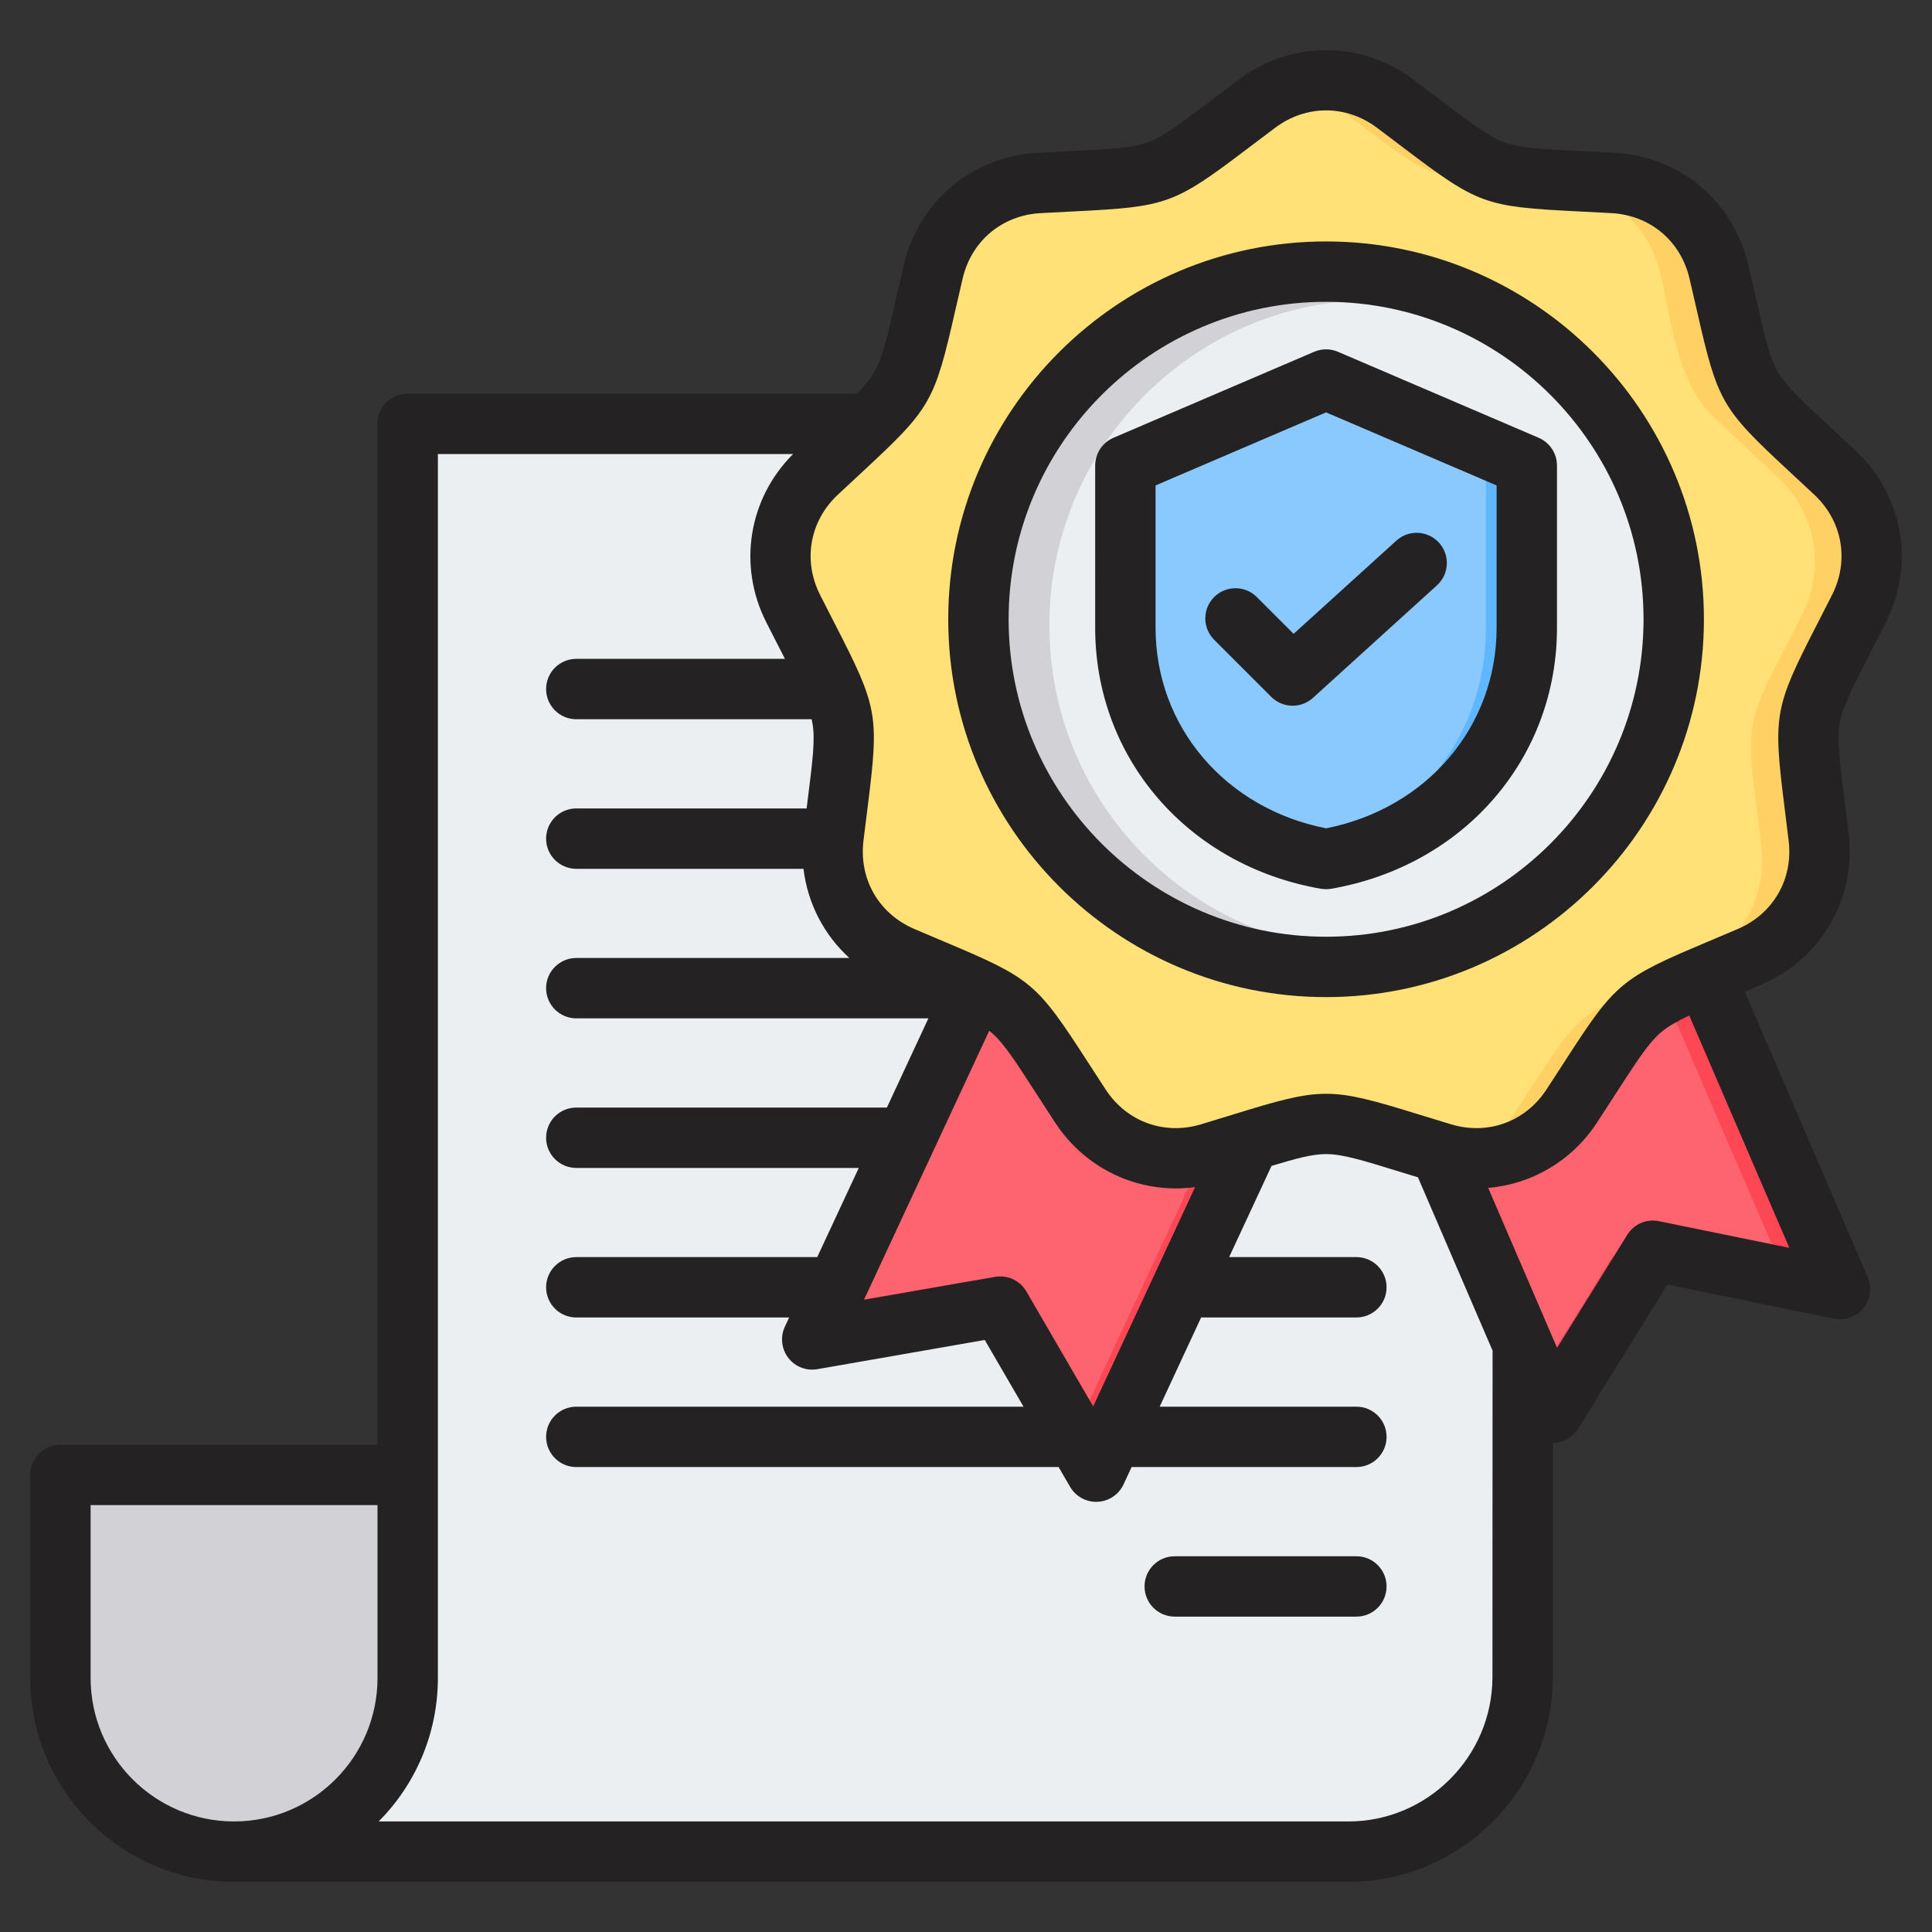<svg id="Layer_1" enable-background="new 0 0 512 512" viewBox="0 0 512 512" xmlns="http://www.w3.org/2000/svg"><rect x="0" y="0" width="512" height="512" fill="#333333" stroke="none"/><g><g><g clip-rule="evenodd" fill-rule="evenodd"><path d="m302.485 390.884h-279.307c-4.406 0-8 3.594-8 8v45.813c0 25.31 20.708 46.019 46.019 46.019h295.307c-25.311 0-46.019-20.708-46.019-46.019v-45.813c0-4.406-3.594-8-8-8z" fill="#d1d1d6"/><path d="m107.215 444.697v-332.361h295.59l-.127 332.362c-.155 25.31-20.864 46.019-46.174 46.019h-295.308c25.311-.001 46.019-20.709 46.019-46.02z" fill="#eceff1"/></g><g clip-rule="evenodd" fill-rule="evenodd"><path d="m439.699 232.377-67.353 55.855 36.121 83.866c1.161 2.694 4.864 2.969 6.411.477l23.317-37.575 43.321 8.872c2.877.588 5.219-2.288 4.057-4.986z" fill="#fe646f"/><path d="m439.699 232.377-8.905 7.385 42.693 99.124c.501 1.164.35 2.36-.214 3.298l8.243 1.688c2.877.588 5.219-2.288 4.057-4.986zm-33.436 134.603 21.208-34.176 10.724 2.196-23.317 37.574c-1.547 2.492-5.25 2.217-6.411-.477z" fill="#fd4755"/><path d="m340.334 283.899-48.427 104.016c-1.238 2.659-4.948 2.827-6.422.291l-22.218-38.234-43.561 7.611c-2.894.505-5.151-2.44-3.911-5.102l47.897-102.878z" fill="#fe646f"/><path d="m340.334 283.899-48.427 104.016c-1.238 2.659-4.948 2.827-6.422.291l-22.218-38.234-43.562 7.612c-2.893.505-5.151-2.44-3.911-5.103l2.945-6.325 38.41-6.712 22.218 38.234c1.474 2.536 5.184 2.368 6.422-.291l45.425-97.569z" fill="#fd4755"/><path d="m369.067 27.528c28.957 21.675 22.39 19.285 58.505 21.294 13.872.772 25.138 10.225 28.307 23.752 2.993 12.776 4.457 28.885 14.211 38.04l16.918 15.879c10.13 9.508 12.684 23.991 6.416 36.39-16.317 32.281-15.104 25.399-10.811 61.314 1.649 13.795-5.705 26.532-18.476 32.001-33.25 14.24-27.897 9.748-47.694 40.02-7.604 11.627-21.424 16.657-34.723 12.638-34.624-10.464-27.636-10.464-62.26 0-13.299 4.019-27.119-1.011-34.723-12.638-19.797-30.272-14.444-25.78-47.694-40.02-12.771-5.469-20.125-18.206-18.476-32.001 4.293-35.915 5.506-29.033-10.811-61.314-6.268-12.399-3.714-26.882 6.416-36.39 26.374-24.753 22.88-18.701 31.13-53.919 3.169-13.527 14.435-22.981 28.307-23.752 36.115-2.009 29.548.381 58.505-21.294 11.124-8.326 25.831-8.326 36.953 0z" fill="#ffe177"/><path d="m369.067 27.528c28.957 21.675 22.39 19.285 58.505 21.294 13.872.772 25.138 10.225 28.307 23.752 2.993 12.776 4.457 28.885 14.211 38.04l16.918 15.879c10.13 9.508 12.684 23.991 6.416 36.39-16.318 32.281-15.104 25.399-10.811 61.314 1.649 13.795-5.704 26.532-18.476 32.001-33.25 14.24-27.896 9.747-47.694 40.02-7.38 11.284-20.615 16.354-33.547 12.969 7.084-1.903 13.397-6.374 17.711-12.969 19.798-30.272 14.444-25.78 47.694-40.02 12.771-5.469 20.125-18.206 18.476-32.001-4.293-35.915-5.506-29.033 10.811-61.314 6.268-12.399 3.714-26.882-6.416-36.39l-16.918-15.879c-9.755-9.155-11.219-25.264-14.212-38.04-3.169-13.527-14.435-22.98-28.307-23.752-36.115-2.009-29.548.381-58.505-21.294-3.27-2.448-6.85-4.175-10.557-5.184 8.903-2.421 18.542-.694 26.394 5.184zm-26.394 274.49c-5.289 1.203-12.11 3.481-23.211 6.836-5.755 1.739-11.608 1.782-17.012.331.392-.103.785-.213 1.176-.331 23.521-7.108 27.841-9.386 39.047-6.836z" fill="#ffd064"/><ellipse cx="350.591" cy="165.752" fill="#eceff1" rx="86.291" ry="86.291" transform="matrix(.999 -.036 .036 .999 -5.686 12.603)"/><path d="m350.591 79.462c2.322 0 4.62.094 6.896.274-44.432 3.513-79.396 40.681-79.396 86.017s34.963 82.503 79.396 86.017c-2.275.18-4.574.274-6.896.274-47.657 0-86.291-38.634-86.291-86.291s38.634-86.291 86.291-86.291z" fill="#d1d1d6"/></g><g><g clip-rule="evenodd" fill-rule="evenodd"><path d="m354.53 102.279 44.401 19.029c3.006 1.288 4.849 4.083 4.849 7.353v37.733c0 31.568-22.603 55.936-53.189 61.268-30.586-5.331-53.188-29.7-53.188-61.268v-37.733c0-3.271 1.842-6.065 4.849-7.353l44.401-19.029c2.609-1.119 5.267-1.119 7.877 0z" fill="#8ac9fe"/><path d="m354.53 102.279 44.401 19.029c3.006 1.288 4.849 4.083 4.849 7.353v37.733c0 31.568-22.603 55.936-53.189 61.268-1.693-.295-3.359-.652-5-1.061 28.017-6.993 48.188-30.385 48.188-60.206v-37.733c0-3.271-1.842-6.065-4.849-7.353l-43.34-18.574 1.061-.455c2.611-1.12 5.269-1.12 7.879-.001z" fill="#60b7ff"/></g></g></g><path clip-rule="evenodd" d="m333.075 158.224c-3.121-3.12-8.191-3.12-11.312 0-3.129 3.13-3.13 8.19 0 11.32l15.141 15.14c1.559 1.56 3.609 2.34 5.659 2.34 1.921 0 3.84-.69 5.37-2.07l32.871-29.83c3.269-2.97 3.519-8.029.549-11.299-2.97-3.271-8.03-3.52-11.3-.55l-27.229 24.7zm63.54-29.581-.001 37.74c0 26.2-18.509 47.87-45.191 53.13-26.68-5.26-45.188-26.93-45.188-53.13v-37.74l45.189-19.36zm15.999-5.269v43.01c0 34.57-24.602 63.01-59.822 69.15-.449.07-.91.11-1.37.11-.458 0-.919-.04-1.38-.11-35.209-6.14-59.81-34.58-59.81-69.15l.002-43.01c0-3.2 1.908-6.09 4.848-7.36l53.19-22.79c2.012-.86 4.29-.86 6.3 0l53.19 22.79c2.942 1.269 4.851 4.16 4.852 7.36zm22.939 40.74c0 46.39-37.739 84.13-84.13 84.13-46.389 0-84.129-37.74-84.13-84.13 0-46.39 37.742-84.131 84.13-84.13 46.39 0 84.13 37.74 84.13 84.13zm16.002 0c0 55.21-44.922 100.13-100.133 100.13-55.21 0-100.13-44.92-100.13-100.13.001-55.211 44.92-100.13 100.13-100.13 55.212 0 100.131 44.92 100.133 100.13zm29.279-32.99c7.449 7 9.29 17.42 4.679 26.54-1.49 2.94-2.829 5.55-4.03 7.89-11.32 22.08-11.64 23.89-8.55 48.51.33 2.61.69 5.52 1.08 8.78 1.21 10.15-4.069 19.32-13.47 23.34-3.03 1.3-5.73 2.439-8.16 3.46-22.86 9.63-24.268 10.82-37.73 31.66-1.43 2.21-3.008 4.67-4.82 7.42-5.59 8.56-15.529 12.18-25.32 9.22-3.15-.95-5.948-1.81-8.47-2.59-23.7-7.32-25.54-7.31-49.25 0-2.51.78-5.308 1.64-8.47 2.59-9.78 2.96-19.718-.66-25.32-9.22-1.8-2.75-3.389-5.21-4.82-7.42-13.46-20.84-14.868-22.03-37.73-31.66-2.42-1.02-5.119-2.16-8.15-3.46-9.4-4.02-14.688-13.19-13.48-23.34.39-3.26.76-6.17 1.09-8.78 3.09-24.62 2.771-26.43-8.55-48.51-1.21-2.34-2.539-4.95-4.03-7.89-4.61-9.12-2.768-19.54 4.68-26.54 2.4-2.25 4.551-4.24 6.48-6.03 18.19-16.88 19.111-18.471 24.63-42.66.58-2.56 1.231-5.42 1.99-8.63 2.33-9.95 10.43-16.75 20.64-17.32 3.28-.18 6.211-.33 8.84-.46 24.78-1.23 26.51-1.86 46.28-16.84 2.1-1.59 4.44-3.36 7.08-5.34 4.09-3.06 8.781-4.59 13.47-4.59 4.691 0 9.381 1.53 13.47 4.59 2.64 1.98 4.971 3.749 7.07 5.34 19.78 14.98 21.51 15.61 46.28 16.84 2.63.13 5.561.28 8.85.46 10.21.57 18.311 7.37 20.64 17.32.75 3.21 1.401 6.069 1.99 8.63 5.52 24.19 6.44 25.78 24.63 42.66 1.93 1.79 4.081 3.78 6.481 6.03zm-6.639 199.57-26.521-61.57c-3.301 1.55-5.601 2.87-7.411 4.38-3.34 2.809-6.29 7.38-12.17 16.48-1.439 2.23-3.05 4.72-4.87 7.5-6.669 10.2-17.33 16.35-28.84 17.32l18.261 42.4 18.601-29.97c1.771-2.84 5.119-4.29 8.398-3.61zm-157.48-16.1c-1.69.22-3.382.35-5.052.35-12.709 0-24.76-6.32-32.05-17.46-1.819-2.78-3.42-5.27-4.87-7.5-5.87-9.1-8.82-13.67-12.17-16.48-.128-.111-.28-.22-.42-.34l-33.188 71.29 34.74-6.07c3.298-.58 6.608.96 8.288 3.86l17.711 30.47zm78.799 130.04c-.132 20.99-17.26 38.07-38.18 38.07h-256.971c9.69-9.77 15.681-23.21 15.681-38.02v-324.36h94.139c-11.83 11.8-14.718 29.55-7.13 44.56 1.5 2.97 2.852 5.6 4.07 7.97.31.6.611 1.19.901 1.75h-55.301c-4.42 0-7.998 3.58-8 8 0 4.42 3.582 8 8.001 8h62.369c.08.35.151.69.21 1.03.76 4.29.081 9.68-1.27 20.44-.09.7-.179 1.419-.269 2.17h-61.041c-4.42 0-7.998 3.58-8 8 0 4.41 3.582 8 8.001 8h60.209c1.09 9.14 5.421 17.49 12.151 23.63h-72.361c-4.42 0-7.998 3.59-8 8 0 4.42 3.582 8 8.001 8h93.31l-11 23.64-82.31.001c-4.42 0-7.998 3.58-8 8 0 4.42 3.582 8 8.001 8h74.86l-11.009 23.63h-63.851c-4.42 0-7.998 3.59-8 8 0 4.42 3.582 8 8.001 8h56.401l-1.131 2.45c-1.26 2.7-.909 5.88.9 8.24 1.81 2.37 4.79 3.53 7.731 3.01l44.341-7.74 10.28 17.68h-118.522c-4.42 0-7.998 3.58-8 8 0 4.42 3.582 8 8.001 8h127.82l3.039 5.24c1.44 2.47 4.071 3.98 6.91 3.98.13 0 .25-.01.37-.01 2.98-.14 5.631-1.92 6.891-4.62l2.131-4.59h59.568c4.42 0 8.002-3.58 8-8 0-4.42-3.578-8-7.999-8h-52.13l10.98-23.64h41.15c4.42 0 8.002-3.58 8-8 0-4.41-3.578-8-7.999-8h-33.721l11.23-24.17c6.87-2.08 10.942-3.13 14.46-3.13 4.36 0 9.552 1.6 19.91 4.8 1.38.43 2.86.88 4.431 1.36l19.78 45.93zm-295.47.05v-45.81h-76.03v45.81c0 20.96 17.048 38.02 38.008 38.02 20.972-.001 38.021-17.06 38.022-38.02zm399.74-279.801c-1.501 2.971-2.851 5.6-4.061 7.971-4.939 9.639-7.43 14.48-8.18 18.78-.76 4.29-.08 9.68 1.26 20.44.332 2.639.7 5.57 1.1 8.88 2.042 17.1-7.22 33.16-23.06 39.94-1.579.67-3.07 1.31-4.47 1.9l32.58 75.65c1.17 2.73.73 5.9-1.15 8.21-1.878 2.31-4.89 3.39-7.81 2.79l-44.099-9.03-23.731 38.25c-1.44 2.31-3.94 3.71-6.63 3.77l-.019 62.25c-.189 29.81-24.491 54.02-54.181 54.02h-295.309c-29.781 0-54.011-24.23-54.011-54.02l.002-53.81c0-4.42 3.578-8 7.998-8h84.031v-270.55c0-4.42 3.579-8 7.999-8h119.041c2.12-2.19 3.589-3.99 4.639-5.81 2.181-3.77 3.39-9.07 5.8-19.64.59-2.59 1.25-5.48 2.01-8.72 3.931-16.77 18.13-28.69 35.33-29.64 3.32-.19 6.28-.34 8.94-.47 10.821-.54 16.25-.81 20.34-2.3 4.101-1.49 8.44-4.77 17.07-11.32 2.121-1.6 4.48-3.39 7.15-5.38 13.79-10.33 32.33-10.33 46.12 0 2.66 1.99 5.02 3.78 7.14 5.38 8.64 6.549 12.97 9.83 17.07 11.32s9.53 1.76 20.35 2.3c2.661.13 5.62.28 8.94.47 17.2.95 31.4 12.87 35.33 29.64.761 3.24 1.42 6.13 2.01 8.72 2.412 10.57 3.62 15.87 5.8 19.64 2.181 3.78 6.16 7.48 14.11 14.85 1.951 1.809 4.12 3.82 6.55 6.1 12.562 11.79 15.78 30.04 8.001 45.419zm-132.329 255.54c-.002-4.42-3.58-8-8.001-8h-48.14c-4.421 0-7.999 3.58-8 8 0 4.41 3.581 8 8.002 8h48.138c4.419.001 8.001-3.589 8.001-8z" fill="#242222" fill-rule="evenodd"/></g></svg>